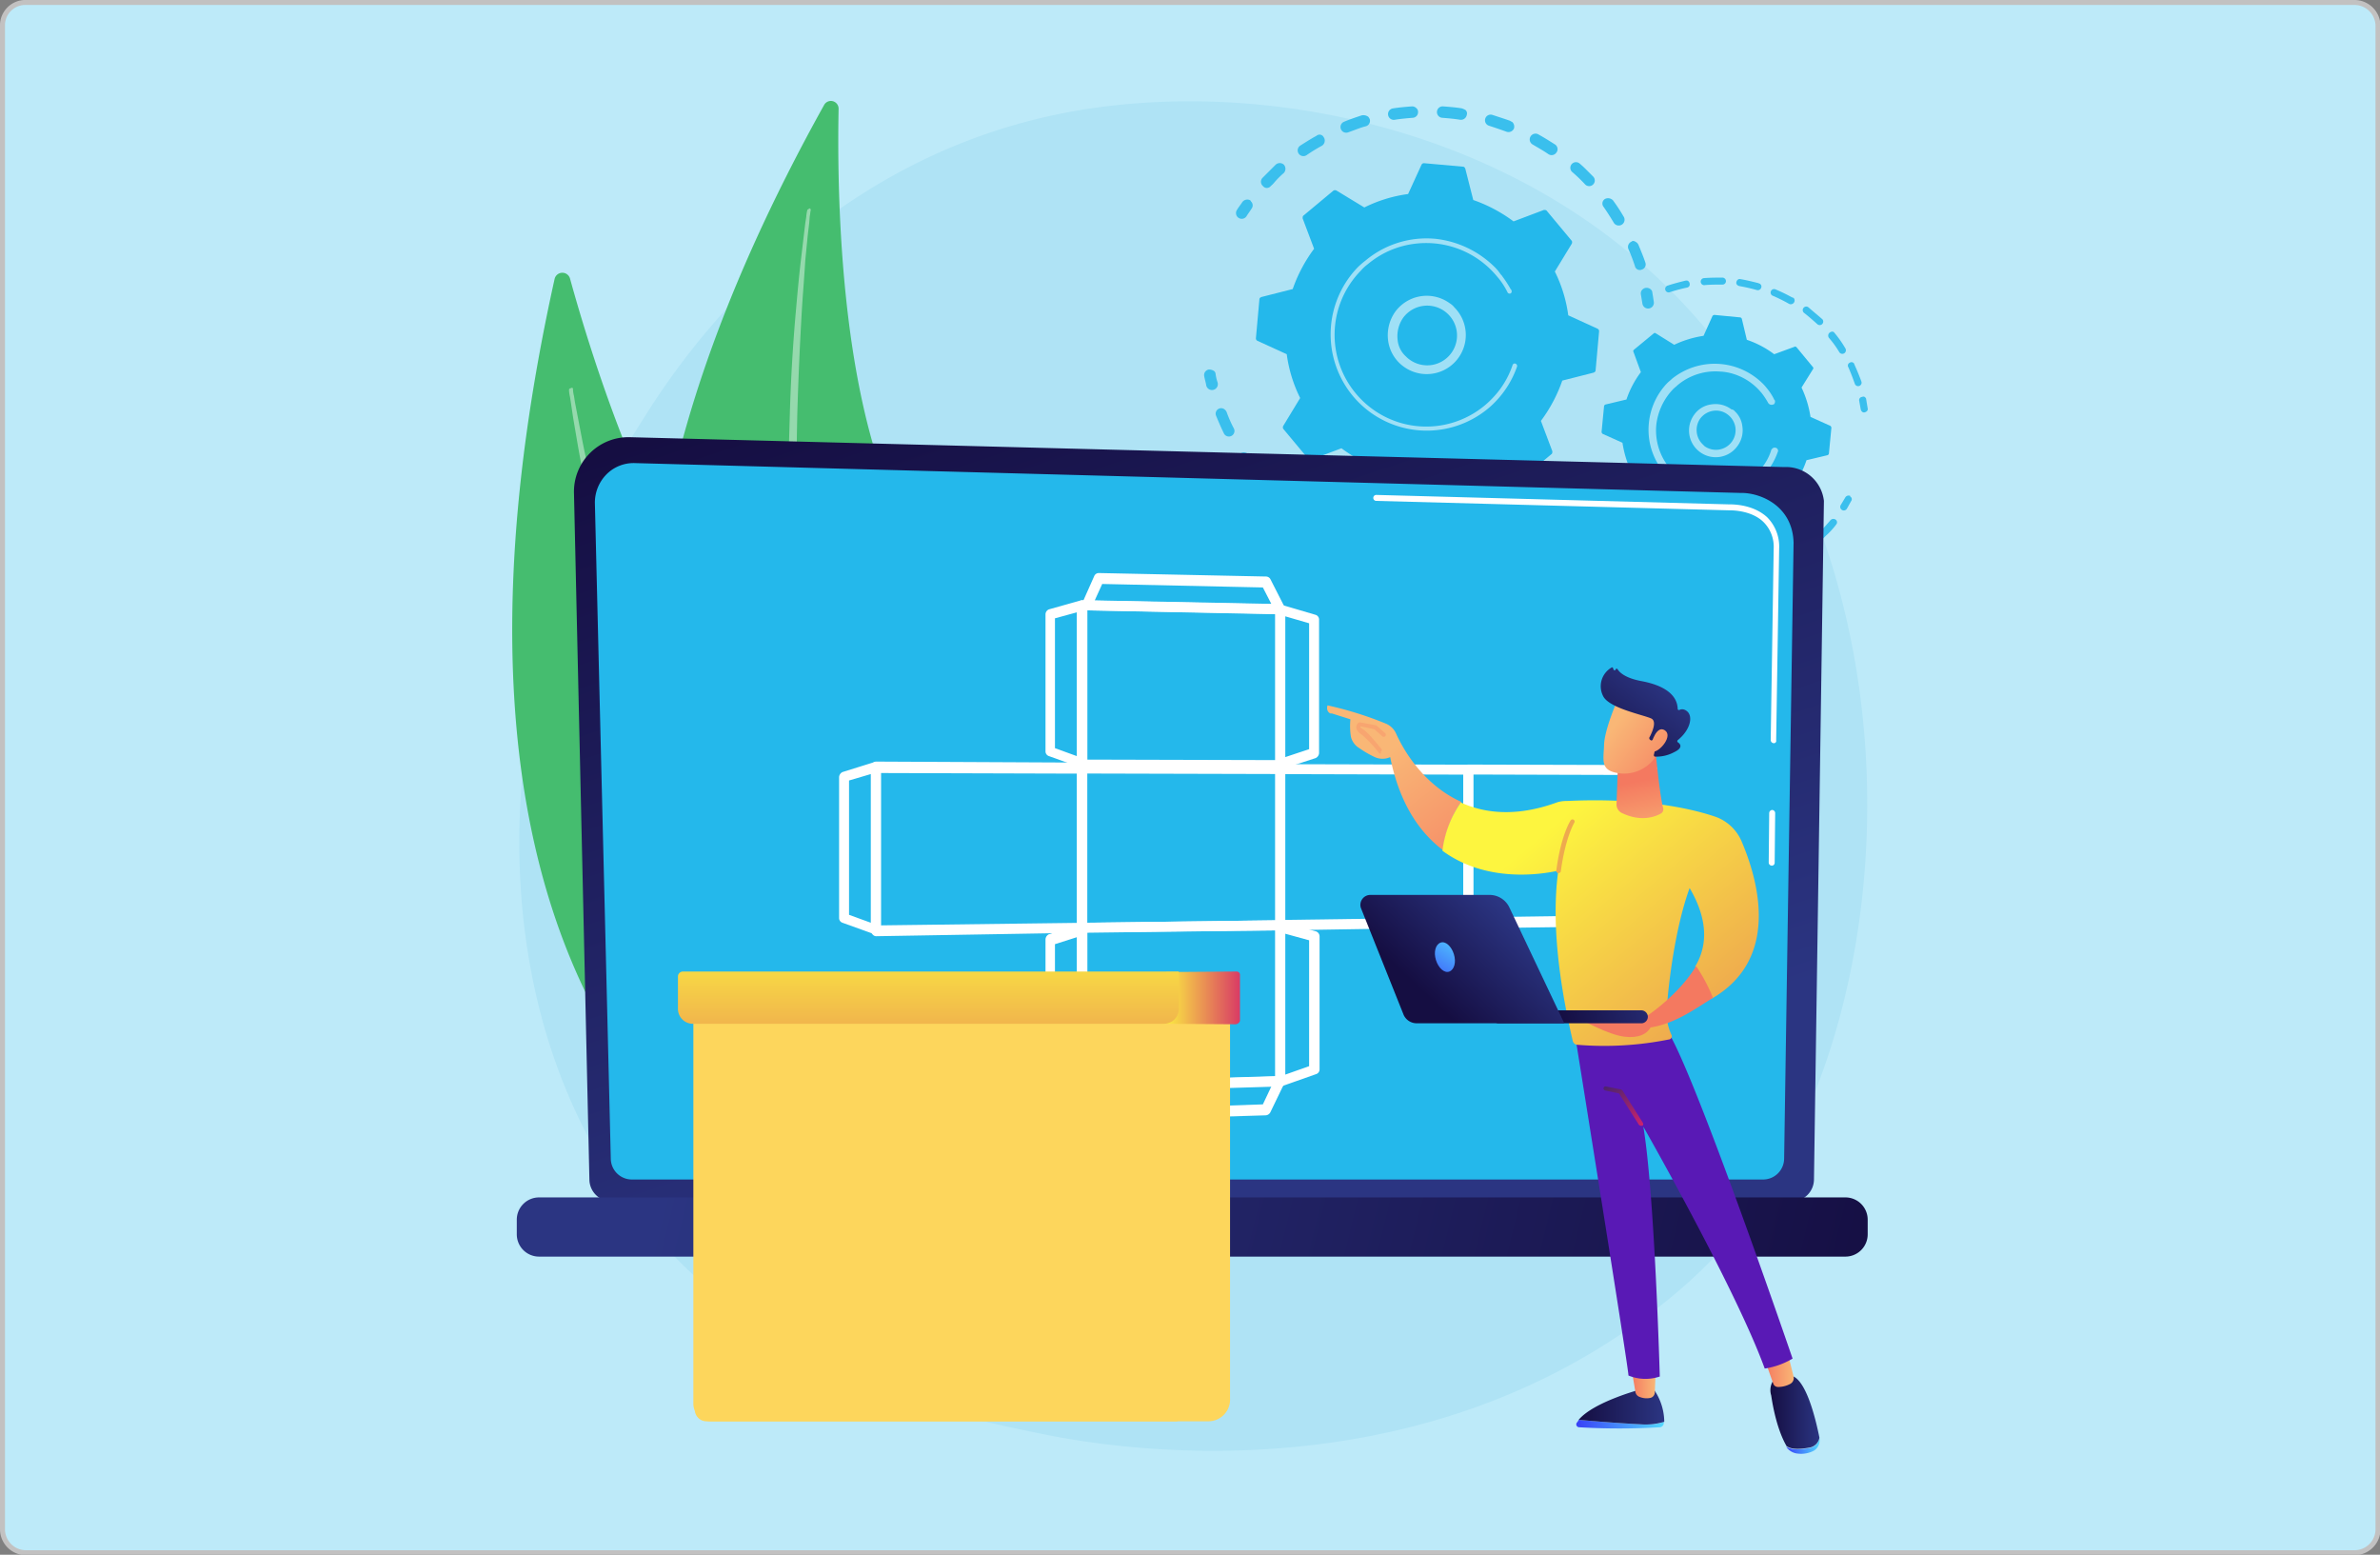 <svg id="a7f84fbf-c7ac-4c43-9ae5-0bc6a8441d77" xmlns="http://www.w3.org/2000/svg" xmlns:xlink="http://www.w3.org/1999/xlink" viewBox="0 0 478.5 312.5"><rect x="0" y="0" width="478.5" height="312.5" fill="#808080" stroke="none"/><defs><style>.cls-1{fill:#bdeaf9;stroke:#c2c1c1;stroke-miterlimit:10;}.cls-2{fill:#afe3f5;}.cls-3{fill:#45bd6f;}.cls-4,.cls-7,.cls-9{fill:#fff;}.cls-4{opacity:0.43;}.cls-4,.cls-7{isolation:isolate;}.cls-5{fill:#3abfed;}.cls-6{fill:#24b8eb;}.cls-7{opacity:0.56;}.cls-8{fill:url(#linear-gradient);}.cls-10{fill:url(#linear-gradient-2);}.cls-11{fill:#fdd65c;}.cls-12{fill:url(#linear-gradient-3);}.cls-13{fill:url(#linear-gradient-4);}.cls-14{fill:url(#linear-gradient-5);}.cls-15{fill:url(#linear-gradient-6);}.cls-16{fill:url(#linear-gradient-7);}.cls-17{fill:url(#linear-gradient-8);}.cls-18{fill:url(#linear-gradient-9);}.cls-19{fill:url(#linear-gradient-10);}.cls-20{fill:#5919b5;}.cls-21{fill:url(#linear-gradient-11);}.cls-22{fill:url(#linear-gradient-12);}.cls-23{fill:url(#linear-gradient-13);}.cls-24{fill:#eeaa4e;}.cls-25{fill:url(#linear-gradient-14);}.cls-26{fill:url(#linear-gradient-15);}.cls-27{fill:url(#linear-gradient-16);}.cls-28{fill:url(#linear-gradient-17);}.cls-29{fill:#f8a570;}.cls-30{fill:url(#linear-gradient-18);}.cls-31{fill:url(#linear-gradient-19);}.cls-32{fill:url(#linear-gradient-20);}.cls-33{fill:url(#linear-gradient-21);}.cls-34{fill:url(#linear-gradient-22);}</style><linearGradient id="linear-gradient" x1="-4791.5" y1="83.07" x2="-4735.44" y2="251.25" gradientTransform="translate(-4528.22 314) rotate(180)" gradientUnits="userSpaceOnUse"><stop offset="0" stop-color="#2b3582"/><stop offset="1" stop-color="#150e42"/></linearGradient><linearGradient id="linear-gradient-2" x1="-4665.28" y1="92.34" x2="-4906.2" y2="33.74" xlink:href="#linear-gradient"/><linearGradient id="linear-gradient-3" x1="233.6" y1="113.42" x2="249.22" y2="113.42" gradientTransform="matrix(1, 0, 0, -1, 0, 314)" gradientUnits="userSpaceOnUse"><stop offset="0" stop-color="#fdf53f"/><stop offset="1" stop-color="#d93c65"/></linearGradient><linearGradient id="linear-gradient-4" x1="186.65" y1="127.84" x2="186.65" y2="70.6" xlink:href="#linear-gradient-3"/><linearGradient id="linear-gradient-5" x1="-9490.4" y1="27.76" x2="-9472.83" y2="27.76" gradientTransform="translate(-9155.88 314) rotate(180)" gradientUnits="userSpaceOnUse"><stop offset="0" stop-color="#53d8ff"/><stop offset="1" stop-color="#3840f7"/></linearGradient><linearGradient id="linear-gradient-6" x1="-9490.4" y1="31.21" x2="-9473.33" y2="31.21" gradientTransform="translate(-9155.88 314) rotate(180)" xlink:href="#linear-gradient"/><linearGradient id="linear-gradient-7" x1="-9488.78" y1="35.99" x2="-9483.83" y2="35.99" gradientTransform="translate(-9155.88 314) rotate(180)" gradientUnits="userSpaceOnUse"><stop offset="0" stop-color="#f9b776"/><stop offset="1" stop-color="#f47960"/></linearGradient><linearGradient id="linear-gradient-8" x1="-9521.77" y1="23.36" x2="-9515.03" y2="23.36" xlink:href="#linear-gradient-5"/><linearGradient id="linear-gradient-9" x1="-9521.72" y1="30.15" x2="-9511.83" y2="30.15" gradientTransform="translate(-9155.88 314) rotate(180)" xlink:href="#linear-gradient"/><linearGradient id="linear-gradient-10" x1="-9516.58" y1="38.67" x2="-9510.66" y2="38.67" xlink:href="#linear-gradient-7"/><linearGradient id="linear-gradient-11" x1="-9484.6" y1="87.06" x2="-9479.88" y2="96.31" gradientTransform="translate(-9155.88 314) rotate(180)" gradientUnits="userSpaceOnUse"><stop offset="0" stop-color="#cb236d"/><stop offset="1" stop-color="#4c246d"/></linearGradient><linearGradient id="linear-gradient-12" x1="-9435.27" y1="163.23" x2="-9458.69" y2="132.76" xlink:href="#linear-gradient-7"/><linearGradient id="linear-gradient-13" x1="-9469.01" y1="148.83" x2="-9547.22" y2="56.14" gradientTransform="translate(-9155.88 314) rotate(180)" xlink:href="#linear-gradient-3"/><linearGradient id="linear-gradient-14" x1="-9487.47" y1="143.51" x2="-9484.9" y2="156.96" xlink:href="#linear-gradient-7"/><linearGradient id="linear-gradient-15" x1="-9480.5" y1="168.18" x2="-9495.12" y2="156.99" xlink:href="#linear-gradient-7"/><linearGradient id="linear-gradient-16" x1="-9490.7" y1="177.12" x2="-9477.08" y2="159.59" gradientTransform="translate(-9155.88 314) rotate(180)" xlink:href="#linear-gradient"/><linearGradient id="linear-gradient-17" x1="-9482.32" y1="170.56" x2="-9496.94" y2="159.37" xlink:href="#linear-gradient-7"/><linearGradient id="linear-gradient-18" x1="-9476.6" y1="128.96" x2="-9484.99" y2="116.37" xlink:href="#linear-gradient-7"/><linearGradient id="linear-gradient-19" x1="337.35" y1="126.89" x2="329.13" y2="114.55" gradientTransform="matrix(1, 0, 0, -1, 0, 314)" xlink:href="#linear-gradient-7"/><linearGradient id="linear-gradient-20" x1="1304.89" y1="-147" x2="1281.77" y2="-153.34" gradientTransform="matrix(1, -0.05, -0.05, -1, -975.66, 115.7)" xlink:href="#linear-gradient"/><linearGradient id="linear-gradient-21" x1="1352.69" y1="130.7" x2="1336.38" y2="113.47" gradientTransform="matrix(1, 0, 0, -1, -1049.15, 314)" xlink:href="#linear-gradient"/><linearGradient id="linear-gradient-22" x1="1342.81" y1="126.38" x2="1335.43" y2="115.28" gradientTransform="matrix(1, 0, 0, -1, -1049.15, 314)" xlink:href="#linear-gradient-5"/></defs><path class="cls-1" d="M5.3.5h468a4.74,4.74,0,0,1,4.8,4.8v302a4.74,4.74,0,0,1-4.8,4.8H5.3a4.74,4.74,0,0,1-4.8-4.8V5.2A4.6,4.6,0,0,1,5.3.5Z"/><path class="cls-2" d="M344,253.38A101.86,101.86,0,0,1,329,266c-48.9,35-106.8,24.8-119.1,22.3-18.2-3.7-53.3-10.8-78.6-40.5-38.4-45-32.4-115.9-2.6-162.6,5.4-8.6,34.2-56.1,92.7-63.7,35.4-4.6,76.7,4.7,106.5,29.6C390.6,103.38,386.2,209.18,344,253.38Z"/><path class="cls-3" d="M111.5,56.08a1.6,1.6,0,0,1,3.1-.1c4.3,15.6,16.7,56.1,36.2,77.7,31.7,35.2,52.5,92,31.9,121.3C182.7,255.08,72,234,111.5,56.08Z"/><path class="cls-4" d="M114.4,78.38a6.75,6.75,0,0,0,.2,1.4l.2,1.3.4,2.7c.3,1.8.6,3.5.9,5.3q.9,5.25,2.1,10.5c1.5,7,3.1,14,4.9,20.9s3.7,13.8,5.8,20.7,4.3,13.7,6.7,20.4a334.43,334.43,0,0,0,16.8,39.5c3.3,6.4,6.7,12.6,10.6,18.7a214,214,0,0,0,12.5,17.5.28.28,0,0,0,.4-.4h0a188.73,188.73,0,0,1-11.9-17.7c-3.7-6.1-7-12.4-10.2-18.8s-6.1-12.9-8.8-19.5-5.2-13.3-7.7-20c-4.8-13.4-8.9-27.1-12.7-40.9-1.9-6.9-3.6-13.8-5.2-20.8-.8-3.5-1.6-7-2.3-10.5l-1-5.2-.5-2.6-.2-1.3a5.85,5.85,0,0,1-.2-1.3v-.1c0-.2-.2-.3-.3-.2C114.5,78.08,114.4,78.18,114.4,78.38Z"/><path class="cls-3" d="M165.7,21.08a1.55,1.55,0,0,1,2.9.8c-.3,15.5,0,56,12,81.1,19.5,40.9,23.1,98.7-3.8,120C176.7,223,80.9,173.48,165.7,21.08Z"/><path class="cls-4" d="M162.3,42.28a6.88,6.88,0,0,0-.2,1.3l-.2,1.3-.3,2.5-.6,5.1c-.4,3.4-.7,6.8-1,10.2-.6,6.8-1,13.6-1.2,20.5s-.4,13.7-.4,20.5.2,13.7.6,20.5a328.61,328.61,0,0,0,4.6,40.8c1.3,6.7,2.7,13.4,4.6,20a185,185,0,0,0,6.7,19.4c.1.1.2.2.4.1s.2-.2.2-.3h0a191.34,191.34,0,0,1-6.1-19.5c-1.7-6.6-3.1-13.3-4.2-20s-2-13.5-2.8-20.3-1.2-13.6-1.6-20.4c-.8-13.6-.8-27.3-.5-40.9.2-6.8.5-13.6.9-20.5.2-3.4.5-6.8.7-10.2l.5-5.1.3-2.5.1-1.3c.1-.4.1-.9.2-1.2v-.1c0-.1-.1-.3-.2-.3C162.4,42.08,162.3,42.18,162.3,42.28Z"/><path class="cls-5" d="M323,94.08a1.09,1.09,0,0,1,.1,1.5c-.8,1-1.7,2-2.6,3a1,1,0,0,1-1.6,0h0a1.12,1.12,0,0,1,0-1.6,20.94,20.94,0,0,0,2.4-2.8,1.14,1.14,0,0,1,1.7-.1C322.9,94,322.9,94.08,323,94.08Zm-7.1,7.1.1.1a1.13,1.13,0,0,1-.2,1.6c-1,.8-2.1,1.6-3.1,2.3a1.15,1.15,0,1,1-1.3-1.9c1-.7,2-1.4,3-2.2A1.09,1.09,0,0,1,315.9,101.18Zm-8.4,5.3c.1.1.2.2.2.3a1.1,1.1,0,0,1-.5,1.5c-1.2.6-2.4,1.1-3.6,1.6a1.17,1.17,0,1,1-.8-2.2,20.65,20.65,0,0,0,3.4-1.5A1.59,1.59,0,0,1,307.5,106.48Zm-9.4,3.3a.6.6,0,0,1,.3.6,1.2,1.2,0,0,1-.9,1.4c-1.3.3-2.6.5-3.8.7a1.16,1.16,0,1,1-.3-2.3c1.2-.2,2.5-.4,3.7-.7A1.31,1.31,0,0,1,298.1,109.78Zm-10,1.2a1.14,1.14,0,0,1,.3.8,1.28,1.28,0,0,1-1.1,1.2,25.49,25.49,0,0,1-3.9-.2,1.1,1.1,0,0,1,.2-2.2,22.88,22.88,0,0,0,3.7.1A1.14,1.14,0,0,1,288.1,111Zm-9.9-1.1a1.13,1.13,0,0,1,.3,1.1,1.24,1.24,0,0,1-1.4.9c-1.3-.3-2.5-.6-3.8-1a1.11,1.11,0,0,1,.7-2.1c1.2.4,2.4.7,3.6,1C277.9,109.58,278,109.78,278.2,109.88Zm-31.9-27.5a1.38,1.38,0,0,1,.3.4,25.18,25.18,0,0,0,1.5,3.4,1.12,1.12,0,0,1-2,1c-.6-1.2-1.1-2.4-1.6-3.6a1.1,1.1,0,0,1,1.8-1.2Zm22.5,24.2a1.23,1.23,0,0,1,.2,1.3,1.08,1.08,0,0,1-1.5.5c-1.2-.6-2.3-1.2-3.5-1.8a1.17,1.17,0,1,1,1.2-2c1.1.6,2.2,1.2,3.3,1.7Q268.65,106.58,268.8,106.58Zm-17.9-15.3c.1.1.1.1.1.2.7,1,1.4,2,2.2,3a1.14,1.14,0,0,1-1.8,1.4c-.8-1-1.6-2.1-2.3-3.1a1.15,1.15,0,0,1,.3-1.6A1.09,1.09,0,0,1,250.9,91.28Zm9.4,10.1a1.09,1.09,0,0,1,.1,1.5,1.13,1.13,0,0,1-1.6.2c-1-.8-2-1.7-3-2.6h0a1.12,1.12,0,0,1,0-1.6,1,1,0,0,1,1.6,0c.9.8,1.8,1.6,2.9,2.5Z"/><path class="cls-5" d="M244.1,74.58a.86.86,0,0,1,.3.6,8.47,8.47,0,0,0,.4,1.7,1.18,1.18,0,1,1-2.3.5c-.1-.6-.3-1.2-.4-1.8a1.13,1.13,0,0,1,.9-1.3A1.8,1.8,0,0,1,244.1,74.58Z"/><path class="cls-5" d="M251.5,40.48a1.09,1.09,0,0,1,.1,1.5c-.3.5-.7,1-1,1.5a1.15,1.15,0,1,1-1.9-1.3c.3-.5.7-1,1.1-1.6a1.25,1.25,0,0,1,1.6-.3C251.4,40.38,251.5,40.38,251.5,40.48Z"/><path class="cls-5" d="M319.2,34.38l1.1,1.1a1.13,1.13,0,1,1-1.6,1.6,30.7,30.7,0,0,0-2.6-2.5,1.13,1.13,0,0,1,1.5-1.7C318.2,33.38,318.7,33.88,319.2,34.38Zm5,5.8.1.1a35.29,35.29,0,0,1,2.1,3.2,1.17,1.17,0,1,1-2,1.2c-.6-1-1.3-2.1-2-3.1a1.07,1.07,0,0,1,.3-1.6A1.37,1.37,0,0,1,324.2,40.18Zm-11.4-11a1.09,1.09,0,0,1,.1,1.5,1.15,1.15,0,0,1-1.6.3c-1-.7-2.1-1.3-3.1-1.9a1.17,1.17,0,1,1,1.2-2c1.1.6,2.2,1.3,3.3,2A.1.1,0,0,1,312.8,29.18Zm16.3,19.6a1.38,1.38,0,0,1,.3.4c.5,1.2,1,2.4,1.4,3.6a1.08,1.08,0,0,1-.7,1.4,1,1,0,0,1-1.4-.7,34.23,34.23,0,0,0-1.3-3.4,1.14,1.14,0,0,1,.6-1.5C328.3,48.28,328.7,48.48,329.1,48.78Zm-25-24.2a1.31,1.31,0,0,1,.3,1.2,1.19,1.19,0,0,1-1.5.7c-1.1-.4-2.3-.8-3.5-1.2a1.14,1.14,0,0,1,.6-2.2c1.2.4,2.5.8,3.6,1.2C303.9,24.48,304,24.48,304.1,24.58Zm-9.5-2.5a.91.91,0,0,1,.3,1,1.2,1.2,0,0,1-1.3,1c-1.2-.2-2.4-.3-3.6-.4a1.15,1.15,0,0,1,.1-2.3c1.3.1,2.6.2,3.8.4A4.88,4.88,0,0,1,294.6,22.08Zm-9.8-.3a.91.91,0,0,1,.3.7,1.13,1.13,0,0,1-1.1,1.2c-1.2.1-2.4.2-3.6.4a1.16,1.16,0,1,1-.3-2.3c1.3-.2,2.5-.3,3.8-.4A1.22,1.22,0,0,1,284.8,21.78Zm-9.7,1.7a2.19,2.19,0,0,1,.3.5,1.14,1.14,0,0,1-.8,1.4c-1.2.3-2.3.8-3.5,1.2a1.14,1.14,0,0,1-.9-2.1c1.2-.5,2.4-.9,3.6-1.3A1.69,1.69,0,0,1,275.1,23.48Zm-9.1,3.9c.1.1.1.2.2.3a1.23,1.23,0,0,1-.4,1.6,32.07,32.07,0,0,0-3.1,1.9,1.15,1.15,0,1,1-1.3-1.9c1.1-.7,2.2-1.4,3.3-2A.93.93,0,0,1,266,27.38Zm-7.9,5.7h0a1.24,1.24,0,0,1,0,1.7,17,17,0,0,0-1.9,1.9,4.62,4.62,0,0,1-.7.7,1,1,0,0,1-1.6,0,1.12,1.12,0,0,1-.1-1.6l.7-.7,2-2A1.22,1.22,0,0,1,258.1,33.08Z"/><path class="cls-5" d="M331.9,58.18a.86.86,0,0,1,.3.6c.1.6.2,1.2.3,1.9a1.16,1.16,0,1,1-2.3.3l-.3-1.8a1.13,1.13,0,0,1,.9-1.3A1.23,1.23,0,0,1,331.9,58.18Z"/><path class="cls-6" d="M321.5,66.58a.55.55,0,0,0-.3-.5l-5.9-2.7a28,28,0,0,0-2.7-8.8L316,49a.64.64,0,0,0,0-.6l-5-6c-.1-.2-.4-.2-.6-.2l-6.1,2.3a30.13,30.13,0,0,0-8.1-4.3l-1.6-6.3c-.1-.2-.2-.4-.5-.4l-7.8-.7a.55.55,0,0,0-.5.3L283.1,39a28,28,0,0,0-8.8,2.7l-5.6-3.4a.64.64,0,0,0-.6,0l-6,5c-.2.1-.2.4-.2.6l2.3,6.1a30.13,30.13,0,0,0-4.3,8.1l-6.3,1.6c-.2.1-.4.2-.4.5l-.7,7.8a.55.55,0,0,0,.3.5l5.9,2.7a28,28,0,0,0,2.7,8.8l-3.4,5.6a.64.64,0,0,0,0,.6l5,6c.1.2.4.2.6.2l6.1-2.3a30.13,30.13,0,0,0,8.1,4.3l1.6,6.3c.1.2.2.4.5.4l7.8.7a.55.55,0,0,0,.5-.3l2.7-5.9a28,28,0,0,0,8.8-2.7l5.6,3.4a.64.64,0,0,0,.6,0l6-5c.2-.1.2-.4.2-.6l-2.3-6.1a30.13,30.13,0,0,0,4.3-8.1l6.3-1.6c.2-.1.4-.2.4-.5Z"/><path class="cls-7" d="M292.4,61.78a7.86,7.86,0,0,1-10.2,11.9,7.67,7.67,0,0,1-3.1-5.1,8.19,8.19,0,0,1,1.4-5.9,7.85,7.85,0,0,1,11-1.7A3.45,3.45,0,0,1,292.4,61.78Zm-9.7,9.9a4.35,4.35,0,0,0,.7.6,6,6,0,1,0-1.3-8.4,6.49,6.49,0,0,0-1.1,4.5A5.07,5.07,0,0,0,282.7,71.68Z"/><path class="cls-7" d="M300.3,53.48a9.34,9.34,0,0,1,1.3,1.5h0c.1.2.3.3.4.5a23.26,23.26,0,0,1,1.7,2.6h0a.1.1,0,0,0,.1.1c0,.1.1.1.1.2s.1.4-.1.5l-.1.1a.48.48,0,0,1-.6-.2,14.61,14.61,0,0,0-2.2-3.3A18.44,18.44,0,0,0,284.4,49a18.06,18.06,0,0,0-9.4,4.1,8.64,8.64,0,0,0-1.4,1.3,18.41,18.41,0,0,0-1,24.7,18.4,18.4,0,0,0,25.9,2.4,16.61,16.61,0,0,0,1.4-1.3,17.7,17.7,0,0,0,4.2-6.8c0-.1.1-.1.1-.2a.44.44,0,0,1,.5-.1.49.49,0,0,1,.3.6,19.31,19.31,0,0,1-4.4,7.1,16.61,16.61,0,0,1-1.4,1.3,19.33,19.33,0,0,1-27.2-2.5,19.4,19.4,0,0,1,1-25.9,17.38,17.38,0,0,1,1.5-1.3A19.13,19.13,0,0,1,288.6,48,20,20,0,0,1,300.3,53.48Z"/><path class="cls-5" d="M372.1,99.88a.62.62,0,0,1,.1.8c-.3.5-.6,1.1-.9,1.6a.72.72,0,1,1-1.2-.8l.9-1.5a.78.78,0,0,1,1-.3C372,99.88,372,99.88,372.1,99.88Z"/><path class="cls-5" d="M369.1,104.48a.65.65,0,0,1,.1.9,15.07,15.07,0,0,1-2.1,2.3l-.5.5a.76.76,0,0,1-1,0,.67.67,0,0,1,0-1c.2-.1.3-.3.4-.4.7-.7,1.4-1.5,2-2.2a.78.78,0,0,1,1.1-.1Zm-5.3,5.1c0,.1.1.1,0,0a.78.78,0,0,1-.1,1.1,28.24,28.24,0,0,1-3.1,2.1.74.74,0,0,1-.7-1.3c1-.6,2-1.3,3-2A.94.94,0,0,1,363.8,109.58Zm-6.3,3.7.2.2a.61.61,0,0,1-.4.9,38.16,38.16,0,0,1-3.6,1.3.73.73,0,1,1-.4-1.4,19.57,19.57,0,0,0,3.4-1.2A1.08,1.08,0,0,1,357.5,113.28Zm-7.1,2.1a.52.52,0,0,1,.2.4c.1.4-.2.7-.6.8-1.2.2-2.5.3-3.8.4a.7.7,0,1,1,0-1.4c1.2,0,2.4-.2,3.6-.3C350,115.08,350.2,115.18,350.4,115.38Zm-7.4.2a.85.85,0,0,1,.2.6.64.64,0,0,1-.8.6,23.76,23.76,0,0,1-3.7-.6.67.67,0,1,1,.3-1.3,22.26,22.26,0,0,0,3.6.5A.52.52,0,0,1,343,115.58Zm-7.1-1.5a.66.66,0,0,1,.2.7.61.61,0,0,1-.9.4,21.69,21.69,0,0,1-3.5-1.5.67.67,0,0,1,.6-1.2c1.1.5,2.2,1,3.3,1.4C335.7,113.88,335.8,114,335.9,114.08Zm-6.6-3.3a.74.74,0,0,1,.1.9.78.78,0,0,1-1,.2,34,34,0,0,1-3-2.3.71.71,0,0,1,.9-1.1,31.55,31.55,0,0,0,2.9,2.2C329.2,110.78,329.2,110.78,329.3,110.78Zm-7.9-7.6h0a27.33,27.33,0,0,0,2,2.5l.3.3a.76.76,0,0,1,0,1,.67.67,0,0,1-1,0,1.38,1.38,0,0,1-.3-.4,25.6,25.6,0,0,1-2-2.6.68.68,0,0,1,.2-1A.69.69,0,0,1,321.4,103.18Z"/><path class="cls-5" d="M366.4,64.18a.71.71,0,0,1-1,1c-.9-.8-1.8-1.6-2.7-2.3a.71.71,0,1,1,.9-1.1c.9.8,1.9,1.6,2.8,2.4Zm2.4,2.7h0A21.84,21.84,0,0,1,371,70a.72.72,0,0,1-1.2.8,19.41,19.41,0,0,0-2.1-2.9.77.77,0,0,1,.1-1C368.2,66.58,368.6,66.58,368.8,66.88Zm-8.2-7a.74.74,0,0,1,.1.9.78.78,0,0,1-1,.3,31.82,31.82,0,0,0-3.2-1.6.7.7,0,1,1,.5-1.3,33.58,33.58,0,0,1,3.3,1.6C360.5,59.78,360.5,59.88,360.6,59.88ZM372.7,73c.1.1.1.1.1.2.5,1.1,1,2.3,1.4,3.4a.7.7,0,1,1-1.3.5c-.4-1.1-.8-2.2-1.3-3.3a.63.63,0,0,1,.3-.9A.61.61,0,0,1,372.7,73Zm-18.8-15.9a.62.62,0,0,1,.2.7.72.72,0,0,1-.9.5,35.89,35.89,0,0,0-3.5-.8c-.4-.1-.7-.4-.6-.8s.4-.7.8-.6c1.2.2,2.4.5,3.6.8C353.7,57,353.8,57,353.9,57.08ZM346.8,56a.76.76,0,0,1,.2.5.68.68,0,0,1-.7.7c-1.2,0-2.4,0-3.5.1a.71.71,0,1,1-.2-1.4c1.2-.1,2.5-.1,3.7-.1C346.5,55.78,346.6,55.88,346.8,56Zm-7.3.6a.52.52,0,0,1,.2.4.64.64,0,0,1-.5.8,33.74,33.74,0,0,0-3.4.9.7.7,0,1,1-.5-1.3c1.2-.4,2.4-.7,3.6-1C339.1,56.38,339.4,56.38,339.5,56.58Z"/><path class="cls-5" d="M375,79.88a.52.52,0,0,1,.2.4l.3,1.8c.1.4-.2.7-.6.8s-.7-.2-.8-.6c-.1-.6-.2-1.1-.3-1.7a.64.64,0,0,1,.6-.8A.47.47,0,0,1,375,79.88Z"/><path class="cls-6" d="M368.2,86a.52.52,0,0,0-.2-.4l-4-1.8a21.14,21.14,0,0,0-1.8-5.9l2.3-3.7a.3.3,0,0,0,0-.4l-3.3-4c-.1-.1-.3-.2-.4-.1l-4.1,1.5a19.34,19.34,0,0,0-5.5-2.9l-1-4.2a.45.45,0,0,0-.3-.3l-5.2-.5a.52.52,0,0,0-.4.2l-1.8,4a21.14,21.14,0,0,0-5.9,1.8L332.9,67a.3.3,0,0,0-.4,0l-4,3.3c-.1.1-.2.3-.1.4l1.5,4.1a19.34,19.34,0,0,0-2.9,5.5l-4.2,1a.45.45,0,0,0-.3.3l-.5,5.2a.52.52,0,0,0,.2.4l4,1.8a21.14,21.14,0,0,0,1.8,5.9l-2.3,3.7a.3.3,0,0,0,0,.4l3.3,4c.1.1.3.2.4.1l4.1-1.5a19.34,19.34,0,0,0,5.5,2.9l1,4.2a.45.45,0,0,0,.3.3l5.2.5a.52.52,0,0,0,.4-.2l1.8-4a21.14,21.14,0,0,0,5.9-1.8l3.7,2.3a.3.3,0,0,0,.4,0l4-3.3c.1-.1.2-.3.1-.4L360.3,98a19.34,19.34,0,0,0,2.9-5.5l4.2-1a.45.45,0,0,0,.3-.3Z"/><path class="cls-7" d="M348.8,82.68a4.81,4.81,0,0,1,1.5,3,5.29,5.29,0,0,1-1,4,5.37,5.37,0,0,1-8.7-6.3,5,5,0,0,1,3.5-2.1,5.29,5.29,0,0,1,4,1A1,1,0,0,1,348.8,82.68Zm-6.5,6.6.4.4a3.95,3.95,0,0,0,6.2-3.8,4,4,0,0,0-1.6-2.6h0a3.85,3.85,0,0,0-2.9-.7,4,4,0,0,0-2.6,1.6A4,4,0,0,0,342.3,89.28Z"/><path class="cls-7" d="M354.3,77a9,9,0,0,1,.9,1,11.35,11.35,0,0,1,1.5,2.3.1.1,0,0,0,.1.1.75.75,0,0,1-.1.8c-.1.1-.1.1-.2.1a.81.81,0,0,1-1-.3,15.34,15.34,0,0,0-1.4-2.1h0l-.1-.1a11.72,11.72,0,0,0-4.8-3.4,10.76,10.76,0,0,0-3.1-.7H346a11.82,11.82,0,0,0-8.7,2.7c-.3.3-.6.5-.9.8a12.43,12.43,0,0,0-3.4,7.2,11.82,11.82,0,0,0,2.7,8.7,12,12,0,0,0,8.1,4.3,11.82,11.82,0,0,0,8.7-2.7c.3-.3.6-.5.9-.8a10.51,10.51,0,0,0,2.7-4.4c0-.1.1-.2.2-.3a.66.66,0,0,1,.7-.2.61.61,0,0,1,.4.9,12.76,12.76,0,0,1-3.1,4.9,9,9,0,0,1-1,.9,13.36,13.36,0,0,1-21.8-11.6,13.52,13.52,0,0,1,3.7-8.1c.3-.3.7-.6,1-.9A13.71,13.71,0,0,1,354.3,77Z"/><path class="cls-8" d="M118.5,237.08a4.44,4.44,0,0,0,4.4,4.4H360.3a4.44,4.44,0,0,0,4.4-4.4l2-136.4a7.67,7.67,0,0,0-8-6.8l-232-6a10.95,10.95,0,0,0-11.3,11.3Z"/><path class="cls-6" d="M122.8,232.88a4.23,4.23,0,0,0,4.2,4.2H354.5a4.23,4.23,0,0,0,4.2-4.2l1.9-123.8c-.2-7.5-6.8-10.1-10.7-10l-222.3-6a7.69,7.69,0,0,0-5.7,2.3,8.1,8.1,0,0,0-2.3,5.7Z"/><path class="cls-9" d="M356.2,174h0a.65.65,0,0,1-.6-.6l.1-10a.65.65,0,0,1,.6-.6h0a.65.65,0,0,1,.6.6l-.1,10A.58.58,0,0,1,356.2,174Z"/><path class="cls-9" d="M356.6,149.38h0a.65.65,0,0,1-.6-.6l.6-38.5a7,7,0,0,0-2.1-5.4c-2.5-2.4-6.6-2.3-6.7-2.3l-71.1-1.9a.6.6,0,1,1,0-1.2l71,1.9c.4,0,4.7-.1,7.6,2.6a8.36,8.36,0,0,1,2.4,6.3l-.6,38.5A.47.47,0,0,1,356.6,149.38Z"/><path class="cls-10" d="M108.4,252.58H371a4.48,4.48,0,0,0,4.5-4.5v-2.9a4.48,4.48,0,0,0-4.5-4.5H108.4a4.48,4.48,0,0,0-4.5,4.5v2.9A4.48,4.48,0,0,0,108.4,252.58Z"/><path class="cls-9" d="M176.1,188.18a1,1,0,0,1-.7-.4,1.14,1.14,0,0,1-.3-.8v-32.7a1.14,1.14,0,0,1,.3-.8,1,1,0,0,1,.7-.4h0l41.4.2a1,1,0,0,1,1,1.1v32a1.09,1.09,0,0,1-1,1.1l-41.4.7Zm1-32.8V186l39.4-.5v-30Z"/><path class="cls-9" d="M217.6,187.38a1.45,1.45,0,0,1-.7-.2.91.91,0,0,1-.3-.7v-32a.6.6,0,0,1,.3-.6.84.84,0,0,1,.7-.2h39.8a.92.92,0,0,1,1,.9V186a1,1,0,0,1-1,1l-39.8.4Zm1-31.9v30l37.8-.5v-29.4Z"/><path class="cls-9" d="M217.6,219.58a.91.91,0,0,1-.7-.3,1.14,1.14,0,0,1-.3-.8v-32a1,1,0,0,1,1-1l39.8-.5a1,1,0,0,1,1,1v31.4a1,1,0,0,1-1,1l-39.8,1.2Zm1-32.1v30l37.8-1.1V187Z"/><path class="cls-9" d="M257.4,154.78h0l-39.8-.1a1,1,0,0,1-1-1v-32a1,1,0,0,1,1-1l39.8.8a1.08,1.08,0,0,1,1,1v31.4a.91.91,0,0,1-.3.7A1.45,1.45,0,0,1,257.4,154.78Zm-38.8-2.1,37.8.1v-29.4l-37.8-.7v30Z"/><path class="cls-9" d="M257.4,187a.91.91,0,0,1-.7-.3,1.08,1.08,0,0,1-.3-.7v-31.4a1,1,0,0,1,1-1h0l37.8.1a.94.94,0,0,1,1,1v30.7a1,1,0,0,1-1,1l-37.8.6Zm1-31.4v29.3l35.8-.5v-28.7Z"/><path class="cls-9" d="M295.2,186.58a1,1,0,0,1-.7-.4,1.14,1.14,0,0,1-.3-.8v-30.7a.78.78,0,0,1,.3-.7.91.91,0,0,1,.7-.3h0l37,.1a1,1,0,0,1,1,1V185a1,1,0,0,1-1,1.1l-37,.5Zm1-30.9v28.7l35-.5v-28.1Z"/><path class="cls-9" d="M257.4,154.58a1.42,1.42,0,0,1-.6-.2.91.91,0,0,1-.4-.8v-31a.91.91,0,0,1,.4-.8,1.49,1.49,0,0,1,.9-.2l6.8,2a1,1,0,0,1,.7,1v26.8a1.2,1.2,0,0,1-.7,1l-6.8,2.2Zm1-30.7v28.3l4.8-1.6v-25.3Z"/><path class="cls-9" d="M217.6,154.38a.37.37,0,0,1-.3-.1l-6.4-2.3a1,1,0,0,1-.7-.9v-27.6a1.09,1.09,0,0,1,.7-1l6.4-1.8a1,1,0,0,1,.9.2.91.91,0,0,1,.4.8v31.7a1.23,1.23,0,0,1-.4.8A.73.73,0,0,1,217.6,154.38Zm-5.5-4,4.4,1.6v-28.9l-4.4,1.2Z"/><path class="cls-9" d="M257.4,218.38a1.42,1.42,0,0,1-.6-.2.91.91,0,0,1-.4-.8v-31a.91.91,0,0,1,.4-.8,1,1,0,0,1,.9-.2l6.8,1.8a1.08,1.08,0,0,1,.8,1V215a1,1,0,0,1-.7.9l-6.8,2.4A.76.76,0,0,1,257.4,218.38Zm1-30.7V216l4.8-1.7V189Z"/><path class="cls-9" d="M217.6,219.58a.37.37,0,0,1-.3-.1l-6.4-2.1a1,1,0,0,1-.7-1v-27.6a1.2,1.2,0,0,1,.7-1l6.4-2a1,1,0,0,1,.9.2.91.91,0,0,1,.4.8v31.7a1.23,1.23,0,0,1-.4.8A.6.6,0,0,1,217.6,219.58Zm-5.5-3.8,4.4,1.5v-28.9l-4.4,1.4Z"/><path class="cls-9" d="M176.1,187.88a.37.37,0,0,1-.3-.1l-6.4-2.3a1,1,0,0,1-.7-.9v-28.4a1.2,1.2,0,0,1,.7-1l6.4-2a1,1,0,0,1,.9.2.91.91,0,0,1,.4.8v32.7a1.23,1.23,0,0,1-.4.8A.73.73,0,0,1,176.1,187.88Zm-5.4-4,4.4,1.6v-29.9l-4.4,1.3Z"/><path class="cls-9" d="M257.3,123.48h0l-38.8-.8a1,1,0,0,1-.8-.5,1.15,1.15,0,0,1-.1-1l2.4-5.4a1,1,0,0,1,.9-.6l33.6.7a1.05,1.05,0,0,1,.9.5l2.7,5.3a1.42,1.42,0,0,1,.2.6,1.13,1.13,0,0,1-1,1.2Zm-37.2-2.8,35.5.7-1.7-3.3-32.3-.7Z"/><path class="cls-9" d="M220.9,225.18a.87.87,0,0,1-.9-.6l-2.4-5.7a.94.94,0,0,1,.1-.9,1.37,1.37,0,0,1,.8-.5l38.7-1.2a1.1,1.1,0,0,1,1,1.5l-2.8,5.8a1.15,1.15,0,0,1-.9.6l-33.6,1Zm-.9-5.8,1.6,3.7,32.3-1.1,1.8-3.8Z"/><path class="cls-11" d="M242.9,285.68H142a2.33,2.33,0,0,1-2.3-2.3v-87.9H243.1a4.23,4.23,0,0,1,4.2,4.2v81.4A4.36,4.36,0,0,1,242.9,285.68Z"/><path class="cls-11" d="M236.7,285.68H142.9a3.54,3.54,0,0,1-3.5-3.5V201h97.3Z"/><path class="cls-12" d="M248.4,205.88l-14.8-.1.2-9.6a.88.88,0,0,1,.9-.8l13.9-.1a.67.67,0,0,1,.7.6v9.3A1,1,0,0,1,248.4,205.88Z"/><path class="cls-13" d="M234,205.78H139.3a3,3,0,0,1-3-3v-6.5a1,1,0,0,1,1-1H237v7.5A3,3,0,0,1,234,205.78Z"/><path class="cls-14" d="M317.4,285.38c3,.3,8.2.7,12.4.9,2.5.1,3.9-.1,4.7-.5v.3a.86.86,0,0,1-.8.8,136.13,136.13,0,0,1-16.2,0,.59.59,0,0,1-.5-.9A2.09,2.09,0,0,0,317.4,285.38Z"/><path class="cls-15" d="M329.8,286.28c-4.1-.2-9.3-.6-12.4-.9,3-3.6,12.4-6.1,12.4-6.1h2.7a11.44,11.44,0,0,1,2.1,6.5A13.09,13.09,0,0,1,329.8,286.28Z"/><path class="cls-16" d="M332.9,275l-.2,4.9a1.16,1.16,0,0,1-1,1.1,3.67,3.67,0,0,1-2-.2,1.3,1.3,0,0,1-.9-1L328,275Z"/><path class="cls-17" d="M363.7,291.08a2.44,2.44,0,0,0,2.1-2h0a2.44,2.44,0,0,1-1.1,2.5,5.52,5.52,0,0,1-3.2.6,3.16,3.16,0,0,1-2.4-1.4h0C360.1,291.38,361.5,291.48,363.7,291.08Z"/><path class="cls-18" d="M357.5,276.48h2.2c3.3-.1,5.4,9,6.1,12.5a2.44,2.44,0,0,1-2.1,2c-2.2.4-3.6.3-4.5-.3-1.8-3.1-2.7-7.5-3.1-10.2A3.55,3.55,0,0,1,357.5,276.48Z"/><path class="cls-19" d="M359.4,271.88l1.2,4.8a1.34,1.34,0,0,1-.7,1.5,5.14,5.14,0,0,1-2.5.6,1,1,0,0,1-.9-.7l-1.8-5.1Z"/><path class="cls-20" d="M316.7,208.28s10.9,67.9,10.7,68.2a9,9,0,0,0,6.3.2s-1-36.3-3.3-50.2c0,0,18.5,32.4,24.4,48.6a15.51,15.51,0,0,0,5.6-2s-20-58.4-25.3-66.1Z"/><path class="cls-21" d="M329.9,226.28a.76.76,0,0,1-.4-.2l-4-6.3-2.8-.6a.41.41,0,1,1,.2-.8l3,.6c.1,0,.2.1.3.2l4.1,6.5c.1.2.1.5-.1.6Z"/><path class="cls-22" d="M266.9,141.78a70.78,70.78,0,0,1,11.8,3.7,3.9,3.9,0,0,1,2,2c1.3,2.9,5.3,10.2,13.1,13.7a22,22,0,0,0-3.7,9.7c-4.6-3.5-8.7-9.2-10.6-18.7a3.78,3.78,0,0,1-3.3-.1,20.12,20.12,0,0,1-2.9-1.7,3.64,3.64,0,0,1-1.7-2.3,13.81,13.81,0,0,1-.1-3.5l-3.8-1.2C267.6,143.58,266.5,143.08,266.9,141.78Z"/><path class="cls-23" d="M290,171a21.49,21.49,0,0,1,3.7-9.7c4.8,2.2,11.1,2.9,19,.1a5.87,5.87,0,0,1,2.3-.4c4.2-.2,18.2-.7,29.7,3.1a9,9,0,0,1,5.4,4.9c3.1,7.2,8.2,23.5-5.9,31.7a33.68,33.68,0,0,0-3.4-6.4c2.3-3.8,2.9-9-1.1-15.8-2.9,7.9-4.3,19.4-4.6,24.5a10.21,10.21,0,0,0,.9,4.9l.1.2a.68.68,0,0,1-.4.8,65.93,65.93,0,0,1-18.6,1.1,1,1,0,0,1-.9-.8c-3.8-16.2-3.9-27.2-2.9-34.2C309.8,175.78,298.8,177.48,290,171Z"/><path class="cls-24" d="M313.3,175.48h0c-.3,0-.5-.3-.4-.5.9-7,2.8-10,2.9-10.1a.43.43,0,1,1,.7.5s-1.8,3-2.7,9.8A.46.46,0,0,1,313.3,175.48Z"/><path class="cls-25" d="M332.9,151.48s.8,8.5,1.5,11a1,1,0,0,1-.4,1c-1.2.7-4.1,1.8-8-.1a1.94,1.94,0,0,1-1-1.7l.3-8.2Z"/><path class="cls-26" d="M325.2,140.68s-2.6,5.9-2.7,9-.8,5.1,2.7,5.7a7.65,7.65,0,0,0,8.2-4.2s2.5-4.7,2-6.7S325.2,140.68,325.2,140.68Z"/><path class="cls-27" d="M332.1,148.88l-.2-.1a.43.43,0,0,1-.2-.7c.5-1,1.5-3.2.2-3.7-1.6-.7-8.1-2-9.5-4.3a4.33,4.33,0,0,1,1.6-5.9.19.19,0,0,1,.3.1l.1.3c.1.2.4.2.4,0a.25.25,0,0,1,.4-.1c.4.7,1.6,1.8,4.7,2.4,4.4.8,7.3,2.6,7.4,5.6,0,.2.2.3.4.2s.8-.3,1.5.3c1.2,1,.7,3.7-1.9,5.8a.3.3,0,0,0,0,.4c.5.3,1.2,1.1-.7,2a7.53,7.53,0,0,1-3.9.9c-.1,0-.2-.2-.2-.3l.6-2.7c0-.2-.1-.3-.2-.3h-.8Z"/><path class="cls-28" d="M332,149.48s1-3.8,2.7-2.7-.9,4.2-2.2,4.3Z"/><path class="cls-29" d="M277.5,151.48c-.1,0-.3-.1-.3-.2a25.94,25.94,0,0,0-3.5-3.7,2.08,2.08,0,0,1-1-1.1,1.25,1.25,0,0,1,.3-1.1.76.76,0,0,1,.4-.2l3.2.6c.1,0,.1,0,.2.1l1.7,1.5a.42.42,0,1,1-.6.6l-1.6-1.4-2.8-.6v.1c0,.2.2.3.5.5,1,.5,3.4,3.6,3.7,3.9a.38.38,0,0,1-.1.6C277.7,151.48,277.6,151.48,277.5,151.48Z"/><path class="cls-30" d="M332.1,206.48l-11.5-.3s10.1-2.8,10.7-2.1c0,0,6.2-4.1,9.7-9.9a33.68,33.68,0,0,1,3.4,6.4C341.2,202.48,337.2,205.58,332.1,206.48Z"/><path class="cls-31" d="M332.4,204.48s.2,4.6-5.8,3.9c-3.3-.4-8.6-3.4-8.6-3.4S331.9,205,332.4,204.48Z"/><path class="cls-32" d="M330.1,205.68H301.3a1.3,1.3,0,1,1,0-2.6H330a1.32,1.32,0,0,1,1.3,1.3A1.31,1.31,0,0,1,330.1,205.68Z"/><path class="cls-33" d="M275.5,179.88h23.9a4.41,4.41,0,0,1,4.1,2.6l11,23.2H284.8a2.87,2.87,0,0,1-2.6-1.7l-8.6-21.5A2,2,0,0,1,275.5,179.88Z"/><path class="cls-34" d="M292.3,191.78c.5,1.6.1,3.1-.9,3.5s-2.2-.7-2.7-2.3-.1-3.1.9-3.5S291.8,190.18,292.3,191.78Z"/></svg>